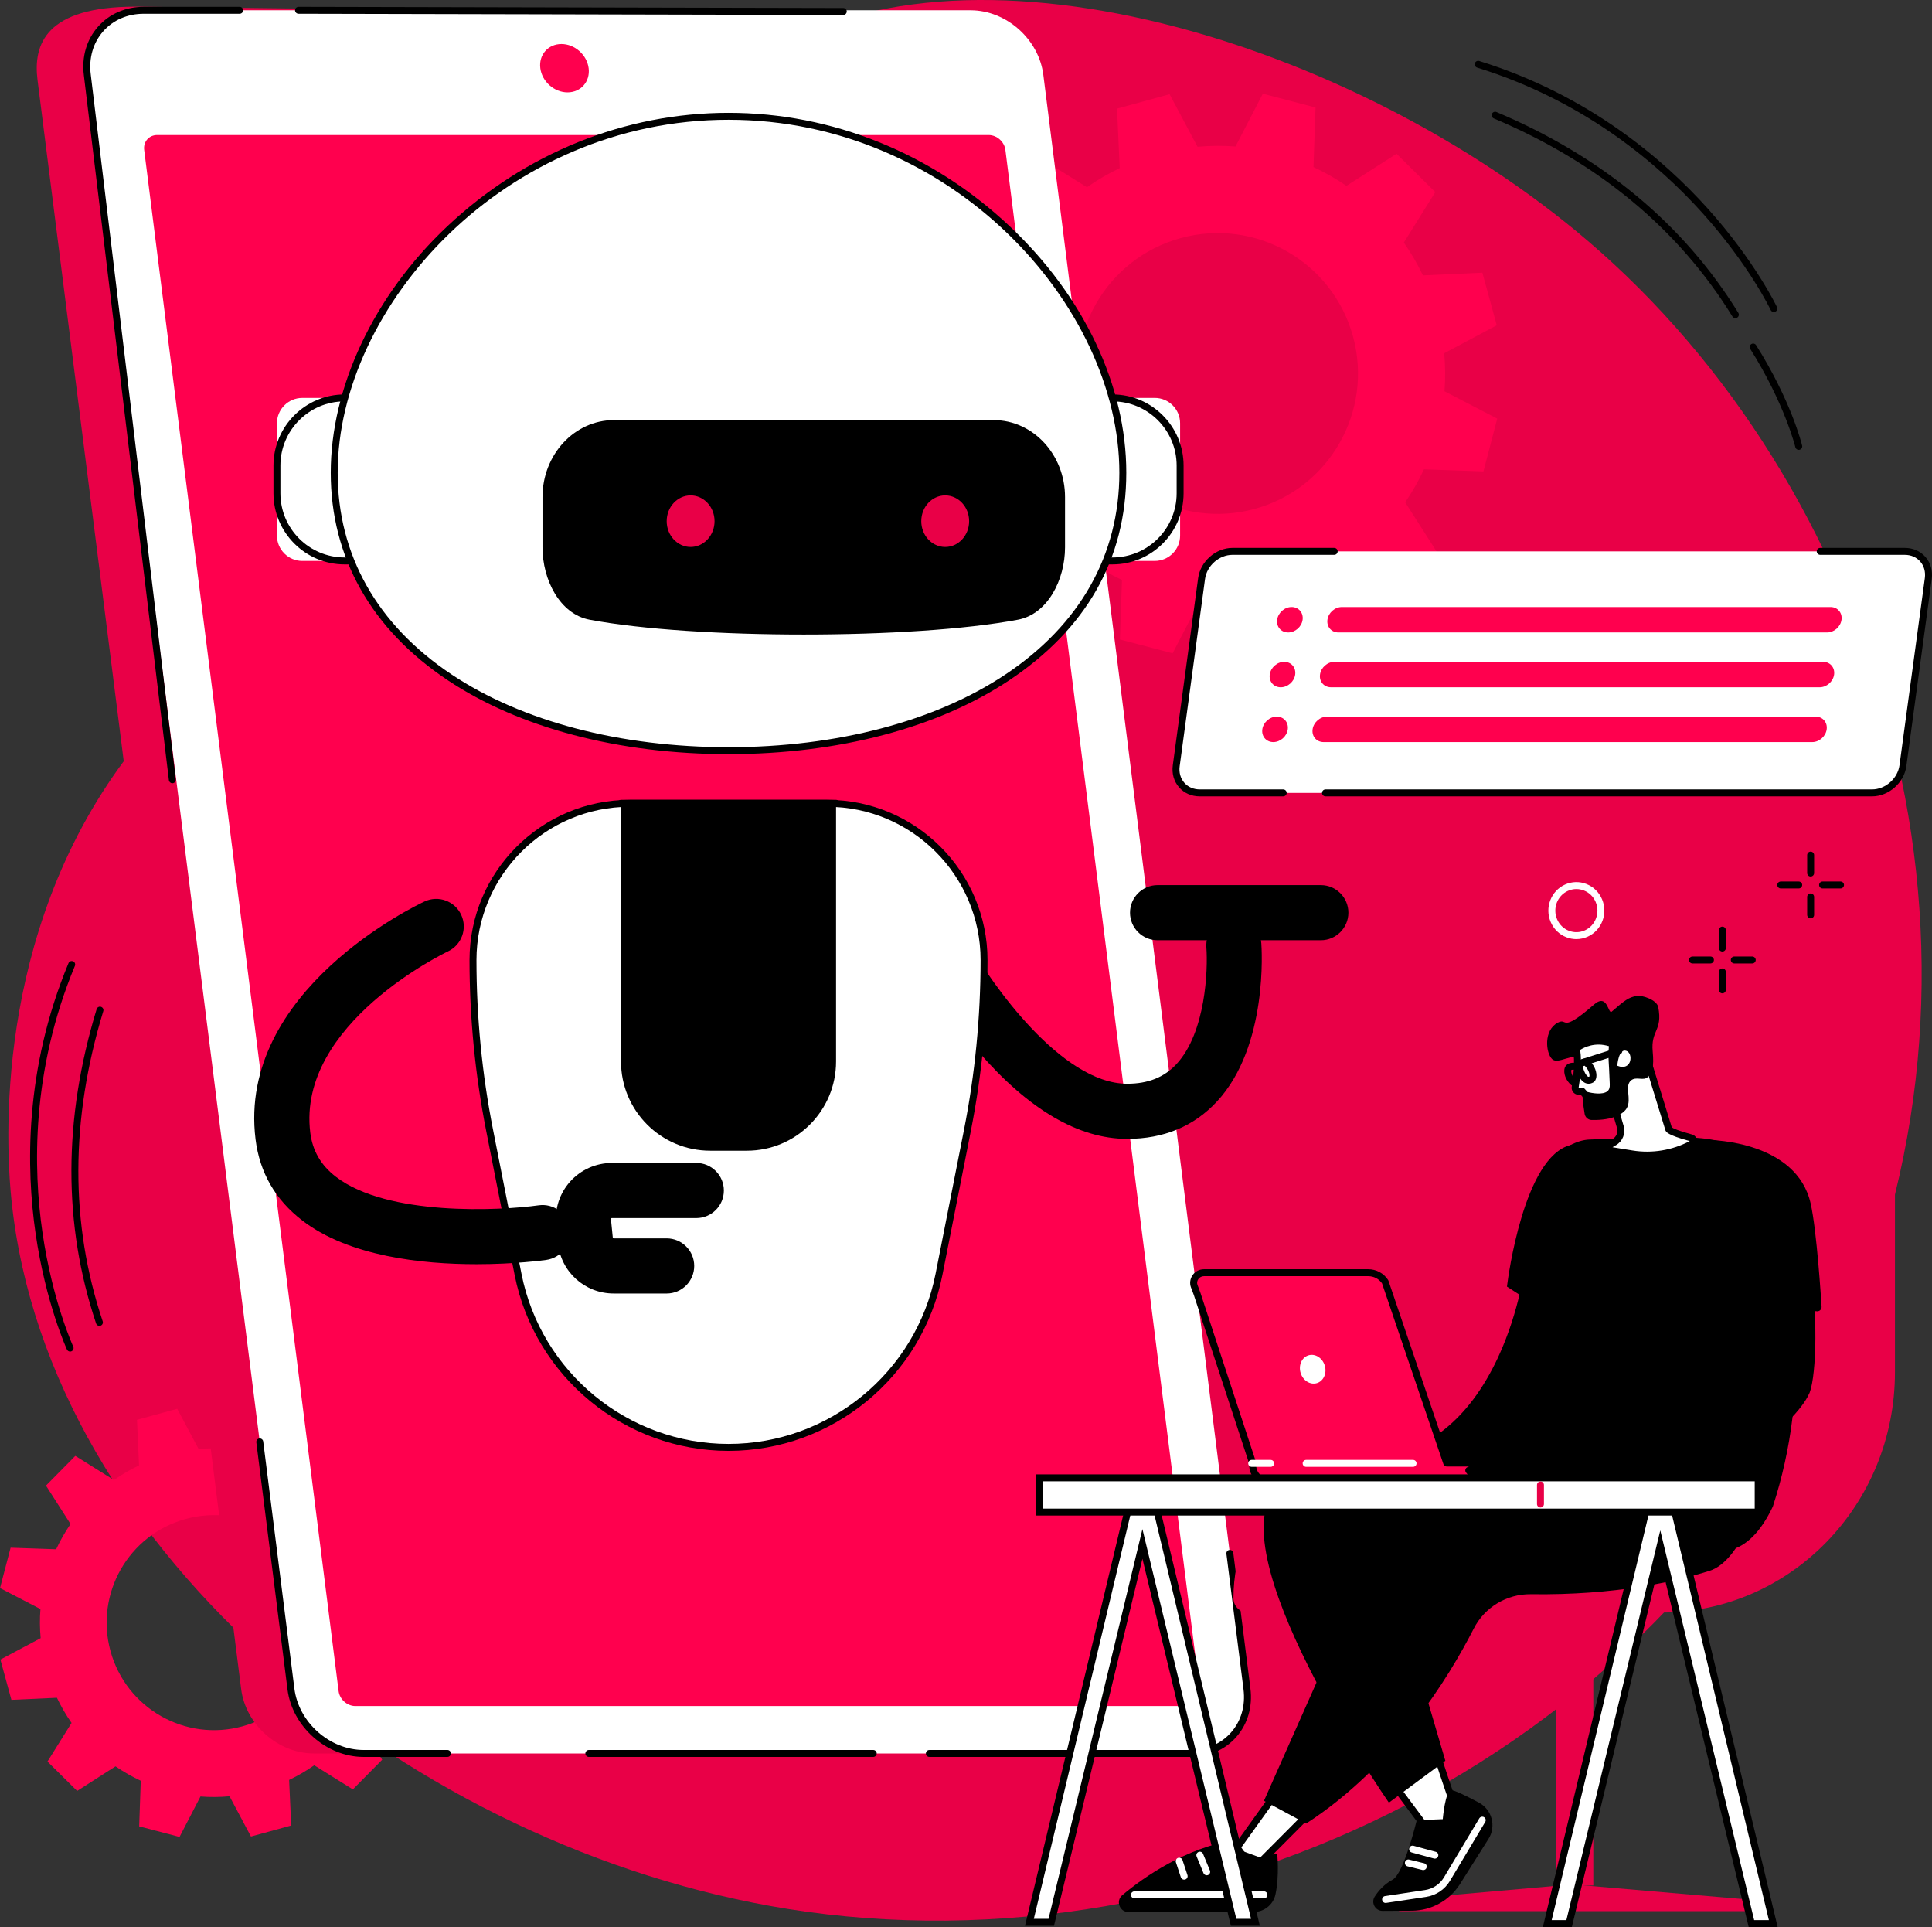 <?xml version="1.0" encoding="UTF-8"?>
<svg id="Layer_2" data-name="Layer 2" xmlns="http://www.w3.org/2000/svg" viewBox="0 0 1831.21 1826.18">
  <rect x="0" y="0" width="1831.21" height="1826.18" fill="#333333" stroke="none"/>
  <defs>
    <style>
      .cls-1 {
        fill: #fff;
      }

      .cls-2 {
        fill: #ff004e;
      }

      .cls-3 {
        fill: #e90047;
      }
    </style>
  </defs>
  <g id="Illustration">
    <g id="Chatbot_development" data-name="Chatbot development">
      <path class="cls-3" d="m447.01,459.68c189.7-191.62,135.39-311.71,265.19-400.43,199.73-136.51,572.49-19.07,792.41,168.7,269.35,229.97,408.32,649.88,250.01,1029.76-168.59,404.56-612.18,614.56-1007.99,551.27C393.17,1752.47,45.71,1472.88,10.9,1137.56c-3.77-36.35-20.43-232.82,96.4-402.21,96.57-140.01,189.34-123.78,339.71-275.67Z"/>
      <path class="cls-2" d="m405.43,1502.7l-10.44-38.17-43.15,1.96c-4-8.4-8.63-16.37-13.86-23.83l22.84-36.62-28.11-27.83-36.39,23.29c-7.58-5.2-15.57-9.76-23.91-13.64l1.49-43.21-38.25-10.03-19.85,38.33c-9.08-.71-18.29-.64-27.55.2l-20.29-38.15-38.14,10.45,1.96,43.18c-8.4,4-16.36,8.64-23.81,13.87l-36.59-22.86-27.81,28.14,23.28,36.42c-5.2,7.58-9.76,15.58-13.63,23.92l-43.17-1.49-10.03,38.28,38.3,19.87c-.71,9.08-.64,18.3.2,27.57L.37,1572.66l10.44,38.17,43.15-1.96c4,8.4,8.63,16.37,13.87,23.83l-22.84,36.62,28.12,27.83,36.39-23.29c7.58,5.2,15.57,9.76,23.91,13.64l-1.49,43.21,38.25,10.03,19.85-38.33c9.08.71,18.29.64,27.55-.2l20.29,38.15,38.14-10.45-1.96-43.18c8.4-4,16.36-8.64,23.81-13.88l36.59,22.86,27.81-28.13-23.28-36.42c5.2-7.58,9.75-15.59,13.63-23.92l43.18,1.49,10.03-38.28-38.3-19.87c.71-9.08.64-18.3-.2-27.57l38.13-20.31Zm-175.65,133.23c-54.23,14.86-110.22-17.09-125.07-71.35-14.85-54.27,17.07-110.3,71.3-125.16,54.23-14.86,110.22,17.09,125.07,71.35,14.85,54.26-17.07,110.3-71.3,125.16Z"/>
      <path class="cls-2" d="m1418.67,308.24l-13.64-49.84-56.34,2.56c-5.22-10.97-11.27-21.38-18.1-31.11l29.83-47.82-36.71-36.34-47.52,30.42c-9.9-6.79-20.34-12.75-31.22-17.81l1.94-56.42-49.95-13.1-25.92,50.05c-11.85-.93-23.88-.84-35.98.26l-26.5-49.82-49.8,13.65,2.56,56.38c-10.97,5.22-21.36,11.28-31.09,18.12l-47.78-29.85-36.31,36.74,30.39,47.56c-6.79,9.9-12.74,20.35-17.8,31.24l-56.38-1.94-13.09,49.98,50.01,25.94c-.93,11.86-.84,23.9.26,36l-49.79,26.52,13.64,49.84,56.34-2.56c5.22,10.97,11.27,21.38,18.11,31.11l-29.83,47.82,36.71,36.34,47.52-30.41c9.89,6.79,20.34,12.75,31.21,17.81l-1.94,56.42,49.95,13.1,25.92-50.05c11.85.93,23.88.84,35.97-.26l26.5,49.82,49.8-13.65-2.56-56.38c10.97-5.23,21.36-11.28,31.09-18.12l47.78,29.85,36.31-36.74-30.39-47.56c6.79-9.9,12.74-20.35,17.8-31.24l56.38,1.94,13.09-49.99-50.01-25.94c.93-11.86.83-23.9-.26-36l49.79-26.52Zm-229.35,173.97c-70.81,19.4-143.93-22.31-163.31-93.17-19.39-70.86,22.3-144.03,93.1-163.43,70.81-19.4,143.92,22.31,163.31,93.17,19.39,70.86-22.3,144.03-93.1,163.43Z"/>
      <g>
        <path class="cls-3" d="m297.46,1661.64h783.83c33.78,0,57.7-27.3,53.44-60.97L941.74,75.94c-4.26-33.67-35.1-60.97-68.88-60.97L128.37,6.28C42.91,6.28,31.32,42.27,35.58,75.94l193,1524.73c4.26,33.67,35.1,60.97,68.88,60.97Z"/>
        <path class="cls-1" d="m344.63,1661.64h783.83c33.78,0,57.7-27.38,53.44-61.16L988.9,70.9c-4.26-33.78-35.1-61.16-68.88-61.16H136.19c-33.78,0-57.7,27.38-53.44,61.16l193,1529.59c4.26,33.78,35.1,61.16,68.88,61.16Z"/>
        <path d="m163.34,742.2c-1.64,0-3.06-1.23-3.26-2.9L79.48,71.29c-2.19-17.36,2.57-33.7,13.41-45.99,10.72-12.16,26.1-18.85,43.3-18.85h90.97c1.82,0,3.29,1.47,3.29,3.29s-1.47,3.29-3.29,3.29h-90.97c-15.29,0-28.91,5.91-38.37,16.63-9.57,10.85-13.76,25.35-11.81,40.83l80.6,668.04c.22,1.8-1.07,3.44-2.87,3.66-.13.02-.27.02-.4.02Z"/>
        <path d="m799.28,14.16h0l-516.34-1.14c-1.82,0-3.29-1.48-3.28-3.3,0-1.81,1.48-3.28,3.29-3.28h0l516.34,1.14c1.82,0,3.29,1.48,3.28,3.3,0,1.81-1.48,3.28-3.29,3.28Z"/>
        <path d="m1128.46,1664.93h-247.58c-1.82,0-3.29-1.47-3.29-3.29s1.47-3.29,3.29-3.29h247.58c15.29,0,28.91-5.91,38.37-16.63,9.57-10.85,13.76-25.35,11.81-40.83l-16.21-128.45c-.23-1.8,1.05-3.45,2.85-3.68,1.8-.23,3.45,1.05,3.68,2.85l16.21,128.45c2.19,17.38-2.57,33.72-13.4,46.01-10.72,12.16-26.1,18.86-43.3,18.86Z"/>
        <path d="m827.67,1664.93h-269.54c-1.82,0-3.29-1.47-3.29-3.29s1.47-3.29,3.29-3.29h269.54c1.82,0,3.29,1.47,3.29,3.29s-1.47,3.29-3.29,3.29Z"/>
        <path d="m424.09,1664.93h-79.46c-35.32,0-67.69-28.73-72.14-64.04l-29.53-234.06c-.23-1.8,1.05-3.45,2.85-3.68,1.81-.23,3.45,1.05,3.68,2.85l29.53,234.06c4.06,32.14,33.49,58.28,65.61,58.28h79.46c1.82,0,3.29,1.47,3.29,3.29s-1.47,3.29-3.29,3.29Z"/>
        <path class="cls-2" d="m1137.24,1602.59L952.95,142.09c-.98-7.8-8.1-14.12-15.9-14.12H149c-7.8,0-13.32,6.32-12.34,14.12l184.29,1460.5c.98,7.8,8.1,14.12,15.9,14.12h788.05c7.8,0,13.32-6.32,12.34-14.12Z"/>
        <path class="cls-2" d="m537.92,87.53c12.65,0,21.62-10.26,20.02-22.91-1.6-12.65-13.15-22.91-25.8-22.91s-21.62,10.26-20.02,22.91c1.6,12.65,13.15,22.91,25.8,22.91Z"/>
      </g>
      <g>
        <g>
          <path d="m1068.48,1079.23c-.15,0-.29,0-.44,0-45.79-.13-92.9-27.7-140.04-81.94-33.04-38.02-54.07-75.62-54.95-77.2-7.01-12.61-2.46-28.52,10.15-35.53,12.61-7.01,28.52-2.47,35.52,10.15,20.49,36.74,87.26,132.09,149.46,132.27.1,0,.19,0,.28,0,19.73,0,34.98-6.09,46.63-18.61,27.87-29.98,29.9-89.89,28.34-110.45-1.1-14.39,9.68-26.94,24.06-28.03,14.37-1.09,26.94,9.68,28.03,24.06.3,3.95,6.81,97.3-42.16,149.99-21.77,23.42-50.33,35.29-84.89,35.29Z"/>
          <path d="m1251.92,891h-154.73c-14.43,0-26.13-11.7-26.13-26.13s11.7-26.12,26.13-26.12h154.73c14.43,0,26.13,11.7,26.13,26.12s-11.7,26.13-26.13,26.13Z"/>
        </g>
        <g>
          <g>
            <g>
              <path class="cls-1" d="m1039.28,377.07h55.22c13.27,0,24.04,10.77,24.04,24.04v106.4c0,13.27-10.77,24.04-24.04,24.04h-55.22v-154.49h0Z"/>
              <path d="m1054.44,534.85h-15.16c-1.82,0-3.29-1.47-3.29-3.29v-154.49c0-1.82,1.47-3.29,3.29-3.29h15.16c37.16,0,67.4,30.23,67.4,67.4v26.27c0,37.16-30.23,67.4-67.4,67.4Zm-11.87-6.58h11.87c33.54,0,60.82-27.28,60.82-60.82v-26.27c0-33.54-27.28-60.82-60.82-60.82h-11.87v147.91Z"/>
            </g>
            <g>
              <path class="cls-1" d="m262.49,377.07h55.22c13.27,0,24.04,10.77,24.04,24.04v106.4c0,13.27-10.77,24.04-24.04,24.04h-55.22v-154.49h0Z" transform="translate(604.25 908.63) rotate(-180)"/>
              <path d="m341.76,534.85h-15.16c-37.16,0-67.4-30.23-67.4-67.4v-26.27c0-37.16,30.23-67.4,67.4-67.4h15.16c1.82,0,3.29,1.47,3.29,3.29v154.49c0,1.82-1.47,3.29-3.29,3.29Zm-15.16-154.49c-33.54,0-60.82,27.28-60.82,60.82v26.27c0,33.54,27.28,60.82,60.82,60.82h11.87v-147.91h-11.87Z"/>
            </g>
          </g>
          <g>
            <path class="cls-1" d="m316.78,447.93c0-166,167.33-337.72,373.73-337.72s373.73,171.72,373.73,337.72-167.33,263.43-373.73,263.43-373.73-97.43-373.73-263.43Z"/>
            <path d="m690.52,714.65c-103.9,0-198.4-24.87-266.1-70.02-72.57-48.4-110.93-116.42-110.93-196.7s40.28-167.39,110.5-233.51c73.63-69.32,168.28-107.5,266.53-107.5s192.9,38.18,266.52,107.5c70.22,66.12,110.5,151.23,110.5,233.51s-38.36,148.3-110.93,196.7c-67.7,45.15-162.2,70.02-266.09,70.02Zm0-601.15c-212.02,0-370.45,176.56-370.45,334.43,0,77.98,37.35,144.11,108,191.23,66.63,44.44,159.83,68.91,262.45,68.91s195.82-24.47,262.44-68.91c70.65-47.12,108-113.25,108-191.23,0-157.87-158.42-334.43-370.44-334.43Z"/>
          </g>
          <g>
            <path class="cls-1" d="m784.13,761.24h-187.23c-82.06,0-148.58,66.52-148.58,148.58h0c0,54.22,5.29,108.3,15.79,161.49l26.92,136.33c18.81,95.28,102.37,163.95,199.49,163.95h0c97.12,0,180.68-68.67,199.49-163.95l26.92-136.33c10.5-53.19,15.79-107.27,15.79-161.49h0c0-82.06-66.52-148.59-148.58-148.59Z"/>
            <path d="m690.52,1374.88c-98.4,0-183.65-70.07-202.72-166.6l-26.92-136.33c-10.52-53.28-15.85-107.82-15.85-162.13,0-83.74,68.13-151.87,151.87-151.87h187.23c83.74,0,151.87,68.13,151.87,151.87,0,54.3-5.33,108.85-15.85,162.13l-26.92,136.33c-19.06,96.54-104.32,166.6-202.72,166.6Zm-93.61-610.35c-80.12,0-145.3,65.18-145.3,145.3,0,53.87,5.29,107.99,15.73,160.85l26.92,136.33c18.45,93.46,101,161.3,196.26,161.3s177.81-67.84,196.26-161.3l26.92-136.33c10.44-52.86,15.73-106.97,15.73-160.85,0-80.12-65.18-145.3-145.3-145.3h-187.23Z"/>
          </g>
          <path d="m707.85,1090.45h-34.66c-46.71,0-84.58-37.87-84.58-84.58v-244.63h203.83v244.63c0,46.71-37.87,84.58-84.58,84.58Z"/>
          <path d="m792.43,764.53h-203.83c-1.82,0-3.29-1.47-3.29-3.29s1.47-3.29,3.29-3.29h203.83c1.82,0,3.29,1.47,3.29,3.29s-1.47,3.29-3.29,3.29Z"/>
          <path d="m941.79,398.11h-359.9c-37.39,0-67.7,32.66-67.7,72.95v47.59c0,30.73,16.4,63.29,44.68,68.6,99.74,18.74,306.18,18.74,405.92,0,28.28-5.31,44.68-37.88,44.68-68.6v-47.59c0-40.29-30.31-72.95-67.7-72.95Z"/>
          <g>
            <ellipse class="cls-3" cx="654.59" cy="493.89" rx="22.68" ry="24.44"/>
            <ellipse class="cls-3" cx="895.89" cy="493.89" rx="22.68" ry="24.44"/>
          </g>
        </g>
        <g>
          <path d="m451.47,1197.99c-51.19,0-120.44-7.29-164.83-41.32-25.59-19.62-40.53-45.51-44.42-76.98-17.47-141.24,152.98-222.09,160.24-225.46,13.09-6.08,28.62-.39,34.7,12.7,6.07,13.08.4,28.59-12.66,34.68-1.43.67-143.21,68.25-130.42,171.67,2.14,17.28,10.1,30.99,24.36,41.92,48.81,37.42,155.24,32.16,192.13,26.98,14.29-2.01,27.5,7.95,29.51,22.24,2.01,14.29-7.95,27.5-22.24,29.51-2.62.37-29.91,4.06-66.36,4.06Z"/>
          <path d="m631.87,1225.77h-50.17c-27.41,0-50.14-20.57-52.87-47.84l-1.75-17.46c-1.49-14.91,3.42-29.83,13.47-40.94,10.05-11.11,24.41-17.48,39.39-17.48h80.03c14.43,0,26.13,11.7,26.13,26.13s-11.7,26.12-26.13,26.12h-80.03c-.15,0-.39,0-.65.29-.26.29-.24.53-.22.68l1.75,17.46c.04.45.42.79.88.79h50.17c14.43,0,26.13,11.7,26.13,26.13s-11.7,26.13-26.13,26.13Z"/>
        </g>
      </g>
      <g>
        <g>
          <path class="cls-3" d="m1465.01,1124.96v85.78c0,83.89-66.24,151.9-147.96,151.9h0c-81.72,0-147.96,68.01-147.96,151.9h0c0,7.48,6.06,13.54,13.53,13.54h391.66c122.5,0,221.81-101.96,221.81-227.72v-183.04c0-50.02-39.5-90.57-88.22-90.57h-147.2c-52.83,0-95.66,43.97-95.66,98.21Z"/>
          <rect class="cls-3" x="1474.69" y="1373.5" width="35.49" height="413.25"/>
          <polygon class="cls-3" points="1326.09 1800.16 1483.16 1786.37 1497.57 1786.37 1657.92 1800.16 1657.92 1811.1 1326.09 1811.1 1326.09 1800.16"/>
        </g>
        <g>
          <g>
            <g>
              <path class="cls-1" d="m1385.46,1728.05c-3.64-3.68-24.69-69.15-24.69-69.15l-41.59,29.67,45.59,61.28,20.68-21.8Z"/>
              <path d="m1364.78,1753.13c-.07,0-.13,0-.2,0-.97-.06-1.86-.54-2.44-1.32l-45.59-61.28c-.53-.71-.75-1.6-.61-2.47.14-.87.62-1.65,1.34-2.17l41.59-29.67c.86-.61,1.95-.77,2.94-.44,1,.33,1.78,1.12,2.1,2.12,9.8,30.49,21.55,64.68,24.01,67.97,1.25,1.26,1.16,3.16-.07,4.45l-20.68,21.8c-.62.66-1.49,1.03-2.39,1.03Zm-40.95-63.84l41.26,55.45,16.34-17.22c-5.03-10.37-16.26-44.33-22.41-63.34l-35.2,25.11Z"/>
            </g>
            <g>
              <path d="m1310.52,1810.83l27.66-.16c18.3-.11,35.32-9.41,45.3-24.74l27.35-43.3c7.56-11.97,3.33-27.82-9.17-34.46-11.41-6.07-23.37-11.98-26.18-11.71-5.69.54-7.99,27.46-7.99,27.46l-24.64.95s-12.17,50.62-22.88,56.37c-7.8,4.19-13.25,10.35-16.91,15.97-3.84,5.88.44,13.67,7.47,13.63Z"/>
              <path class="cls-1" d="m1313.3,1803.32c-1.6,0-3-1.17-3.25-2.8-.27-1.8.97-3.47,2.76-3.74l37.83-5.7c7.54-1.14,14.11-5.54,18.03-12.08l33.43-55.85c.93-1.56,2.95-2.06,4.51-1.13,1.56.93,2.07,2.95,1.13,4.51l-33.43,55.84c-4.93,8.24-13.2,13.78-22.69,15.21l-37.83,5.7c-.17.03-.33.04-.49.04Z"/>
              <path class="cls-1" d="m1360,1761.32c-.29,0-.58-.04-.87-.12l-21.08-5.74c-1.75-.48-2.79-2.28-2.31-4.04.48-1.75,2.29-2.79,4.04-2.31l21.08,5.74c1.75.48,2.79,2.29,2.31,4.04-.4,1.46-1.73,2.43-3.17,2.43Z"/>
              <path class="cls-1" d="m1349.02,1772.15c-.26,0-.52-.03-.78-.09l-14.13-3.46c-1.76-.43-2.84-2.21-2.41-3.98.43-1.76,2.2-2.85,3.98-2.41l14.13,3.46c1.76.43,2.84,2.21,2.41,3.98-.37,1.5-1.71,2.51-3.19,2.51Z"/>
            </g>
            <g>
              <polygon class="cls-1" points="1243.56 1715.56 1195.28 1764.07 1169.68 1754.67 1214.19 1692.6 1243.56 1715.56"/>
              <path d="m1195.27,1767.36c-.38,0-.76-.07-1.13-.2l-25.6-9.4c-.96-.35-1.71-1.14-2.01-2.12-.3-.98-.13-2.05.47-2.88l44.51-62.07c.52-.73,1.32-1.21,2.2-1.34.89-.12,1.79.11,2.49.66l29.37,22.95c.74.58,1.2,1.45,1.26,2.39.06.94-.29,1.86-.95,2.52l-48.28,48.51c-.63.63-1.47.97-2.33.97Zm-20.4-14.29l19.56,7.18,44.18-44.39-23.75-18.56-39.99,55.77Z"/>
            </g>
            <g>
              <path d="m1210.53,1756.48s2.33,20.64-1.63,38.88c-2.11,9.72-10.87,16.55-20.81,16.55h-118.5c-8.47,0-12.31-10.57-5.82-16.01,21.07-17.65,59.83-44.61,107.49-52.52l13.29,18.6,25.98-5.5Z"/>
              <path class="cls-1" d="m1198.04,1798.91h-122.81c-1.82,0-3.29-1.47-3.29-3.29s1.47-3.29,3.29-3.29h122.81c1.82,0,3.29,1.47,3.29,3.29s-1.47,3.29-3.29,3.29Z"/>
              <path class="cls-1" d="m1143.75,1777.09c-1.29,0-2.52-.77-3.04-2.04l-6.5-15.77c-.69-1.68.11-3.6,1.79-4.29,1.68-.69,3.6.11,4.29,1.79l6.5,15.77c.69,1.68-.11,3.6-1.79,4.29-.41.17-.84.25-1.25.25Z"/>
              <path class="cls-1" d="m1122.38,1781.24c-1.38,0-2.67-.88-3.12-2.26l-4.7-14.23c-.57-1.72.37-3.59,2.09-4.16,1.73-.57,3.58.37,4.16,2.09l4.7,14.23c.57,1.72-.37,3.59-2.09,4.16-.34.11-.69.17-1.03.17Z"/>
            </g>
            <path d="m1499.14,1376.08s-220.67-25.69-286.29,31.11c-65.62,56.8,103.58,301.06,103.58,301.06l53.51-39.68-50.76-172.64,203.99-57.93-24.03-61.92Z"/>
            <path d="m1620.58,1488.5c-32.05,10.17-89.41,23.33-169.57,22.23-22.78-.31-43.8,12.27-54.15,32.57-23.74,46.56-75.14,130.4-158.85,184.75l-39.98-21.54,102.04-229.71c9.32-20.97,26.74-37.27,48.29-45.17l202.24-74.16s62.71-17.53,93.45,38.45c5.49,10,15.69-7.87,18.11.19,8.32,27.66-14.06,83.65-41.59,92.39Z"/>
          </g>
          <g>
            <g>
              <path d="m1449,1197.84s-19.41,176.24-149.74,187.77l149.74,2.13s55.44-112.35,57.69-156.09c2.25-43.74-57.69-33.8-57.69-33.8Z"/>
              <path d="m1449,1391.03s-.03,0-.05,0l-149.74-2.13c-1.75-.02-3.17-1.42-3.24-3.17-.06-1.75,1.25-3.24,3-3.4,52.75-4.67,93.45-37.02,120.98-96.17,20.71-44.5,25.73-88.25,25.78-88.69.16-1.46,1.28-2.64,2.73-2.88,1.39-.23,34.14-5.45,51.39,9.95,7.32,6.53,10.72,15.71,10.13,27.27-2.26,43.92-55.75,152.77-58.03,157.38-.55,1.12-1.7,1.83-2.95,1.83Zm-119.01-8.27l116.97,1.66c7.19-14.8,54.42-113.42,56.45-152.94.49-9.47-2.18-16.87-7.93-22.02-12.45-11.13-35.98-9.54-43.54-8.69-1.42,10.15-7.72,48.79-25.95,88.01-22.73,48.91-55.56,80.89-96,93.97Z"/>
            </g>
            <g>
              <path d="m1634.49,1085.84c-25.28-5.94-35.83-6.02-127.73-2.69-22.46.81-49.18,29-51.82,51.33,7.14,21.41,40.09,127.12-17.43,209.72-8.16,11.72-19.26,24.57-34.49,36.89,8.56,6.92,21.86,15.93,39.72,21.23,29.65,8.8,44.56-.71,68.46,0,63.21,1.88,86.39,72.28,127.21,63.44,10.9-2.36,25.35-10.86,38.9-39.39,7.68-23.65,14.51-51.42,18.31-82.81,10.31-85.08-6.56-155.92-21.64-200.38-4.48-14.04-9.67-50.33-39.48-57.34Z"/>
              <path d="m1631.4,1469.81c-17.59,0-32.32-13.15-47.8-26.97-19.05-17.01-40.64-36.28-72.51-37.23-8.32-.25-15.73.82-22.88,1.85-13.16,1.89-26.76,3.85-46.41-1.98-14.53-4.31-28.27-11.66-40.85-21.83l-3.16-2.56,3.16-2.56c13.13-10.62,24.52-22.8,33.86-36.22,52.47-75.35,29.38-169.72,17.01-206.79l-.23-.7.09-.73c2.71-22.91,29.86-53.32,54.97-54.23,93.63-3.39,103.24-3.18,128.61,2.78h0c27.58,6.49,35.32,35.41,39.93,52.69.71,2.67,1.33,4.97,1.93,6.85,22.59,66.62,29.92,134.52,21.77,201.78-3.41,28.16-9.62,56.23-18.45,83.43l-.16.4c-11.34,23.87-25.19,37.73-41.17,41.19-2.63.57-5.19.84-7.7.84Zm-122.8-70.82c.88,0,1.78.01,2.69.04,34.27,1.02,56.81,21.14,76.7,38.9,17.12,15.28,31.9,28.47,49.72,24.62,13.84-3,26.13-15.58,36.53-37.39,8.67-26.74,14.76-54.32,18.11-81.99,8.03-66.27.8-133.2-21.48-198.93-.67-2.08-1.3-4.45-2.03-7.2-4.24-15.86-11.33-42.41-35.08-47.99-24.57-5.78-34.05-5.97-126.86-2.61-19.94.72-45.52,25.97-48.58,47.72,12.73,38.51,35.75,134.61-18.09,211.92-8.94,12.83-19.67,24.57-31.94,34.94,11.02,8.34,22.92,14.44,35.41,18.15,18.27,5.43,30.58,3.65,43.6,1.78,6.67-.96,13.55-1.95,21.33-1.95Z"/>
            </g>
            <g>
              <path d="m1431.87,1217.59s14.86-119.17,57.69-129.34c-15.07,46.31-20.09,96.71-17.89,150.04.09,2.21-2.34,3.62-4.2,2.41l-35.6-23.11Z"/>
              <path d="m1468.95,1244.43c-1.14,0-2.27-.32-3.27-.97l-37.33-24.23.26-2.04c.62-4.96,15.66-121.55,60.2-132.13l5.7-1.35-1.81,5.57c-14.25,43.8-20.05,92.5-17.73,148.89.09,2.26-1.07,4.37-3.03,5.49-.93.53-1.95.79-2.97.79Zm-33.54-28.46l32.93,21.37c-2.12-53.97,3.14-101.06,16.06-143.64-32.93,17.31-46.92,107.52-48.99,122.27Z"/>
            </g>
          </g>
          <g>
            <g>
              <path class="cls-2" d="m1141.26,1206.04h155.5c6.55,0,12.64,3.26,16.14,8.65l58.34,171.73h137.64v2.58c0,8.11-6.58,14.69-14.69,14.69h-292.11c-8.11,0-14.69-6.58-14.69-14.69v-2.26h0l-52.73-160.58c-.8-2.44-1.79-4.82-2.71-7.22-2.3-6.04,2.24-12.89,9.3-12.89Z"/>
              <path d="m1494.2,1406.97h-292.11c-9.91,0-17.98-8.06-17.98-17.98v-1.72l-52.57-160.09c-.54-1.66-1.18-3.28-1.85-4.99l-.81-2.09c-1.47-3.86-.92-8.22,1.46-11.68,2.48-3.6,6.46-5.67,10.91-5.67h155.5c7.71,0,14.77,3.79,18.9,10.14.15.23.27.48.36.73l57.58,169.5h135.28c1.82,0,3.29,1.47,3.29,3.29v2.58c0,9.91-8.06,17.98-17.98,17.98Zm-303.73-21.44c.15.37.23.78.23,1.2v2.26c0,6.28,5.11,11.4,11.4,11.4h292.11c6.04,0,11.01-4.73,11.37-10.68h-134.33c-1.41,0-2.66-.9-3.11-2.23l-58.2-171.32c-2.94-4.28-7.83-6.82-13.16-6.82h-155.5c-2.26,0-4.26,1.03-5.49,2.82-1.17,1.7-1.44,3.75-.73,5.61l.79,2.04c.67,1.72,1.37,3.5,1.97,5.33l52.67,160.4Z"/>
            </g>
            <path class="cls-1" d="m1255.66,1294.06c2.19,7.27-1.16,14.72-7.48,16.63-6.32,1.91-13.23-2.44-15.42-9.72-2.19-7.27,1.16-14.72,7.48-16.63,6.32-1.91,13.23,2.44,15.42,9.72Z"/>
            <path class="cls-1" d="m1339.34,1390.02h-101.34c-1.82,0-3.29-1.47-3.29-3.29s1.47-3.29,3.29-3.29h101.34c1.82,0,3.29,1.47,3.29,3.29s-1.47,3.29-3.29,3.29Z"/>
            <path class="cls-1" d="m1204.36,1390.02h-17.96c-1.82,0-3.29-1.47-3.29-3.29s1.47-3.29,3.29-3.29h17.96c1.82,0,3.29,1.47,3.29,3.29s-1.47,3.29-3.29,3.29Z"/>
          </g>
          <g>
            <g>
              <path d="m1418.45,1371.35c8.9-13.93,25.25-20.99,34.23-20.48,40.86,2.31,119.64-39.03,178.23-59.01,10.15-14.76,2.77-47.05,7.38-85.8l74.73,6.46c7.46,36.94,4.61,99.64-1.85,107.94-4.27,10.17-27.51,39.72-74.73,62.74-73.81,35.98-172.61,12.46-172.61,12.46,0,0-50.07,26.47-71.69-2.29,0,0,17.41-8.09,26.31-22.02Z"/>
              <path d="m1422.12,1410.14c-12.08,0-24.19-3.6-32.61-14.8-.6-.79-.8-1.81-.56-2.77.24-.96.9-1.77,1.8-2.18.17-.08,16.66-7.88,24.92-20.81h0c9.18-14.36,26.46-22.59,37.19-21.99,27.13,1.54,72.67-17.21,116.7-35.34,20.04-8.25,40.76-16.78,59.19-23.12,4.83-8.03,4.72-21.97,4.58-39.46-.11-13.09-.23-27.92,1.68-43.99.21-1.76,1.8-3.05,3.55-2.89l74.73,6.46c1.45.13,2.65,1.2,2.94,2.63,7.33,36.33,4.9,99.52-2.19,110.21-4.14,9.31-26.24,39.73-76.17,64.07-69.61,33.93-162.02,15.48-173.61,12.97-4.77,2.37-23.43,11.01-42.15,11.01Zm-24.79-15.78c20.93,21.23,64.51-1.37,64.97-1.61.7-.37,1.52-.48,2.3-.29.98.23,98.54,22.82,170.4-12.22,45.13-22,68.76-50.63,73.14-61.05.11-.27.26-.52.44-.75,5.07-6.52,8.81-64.41,1.68-102.86l-69.06-5.97c-1.5,14.46-1.38,27.97-1.29,39.99.16,19.3.28,34.54-6.3,44.12-.4.58-.98,1.02-1.65,1.25-18.52,6.31-39.55,14.97-59.9,23.35-44.72,18.41-90.96,37.44-119.58,35.83-7.75-.43-22.93,5.91-31.27,18.97h0c-6.8,10.64-18.03,17.94-23.89,21.24Zm21.12-23.01h.02-.02Z"/>
            </g>
            <g>
              <path d="m1400.94,1397.92c-.5,0-.8-.03-.87-.03-1.81-.18-3.12-1.8-2.94-3.61.18-1.79,1.77-3.11,3.57-2.94.3.02,12.74.6,32.32-17.18,1.35-1.22,3.43-1.12,4.65.22,1.22,1.34,1.12,3.43-.22,4.65-19.4,17.62-32.99,18.89-36.5,18.89Z"/>
              <path d="m1413.95,1404.68c-.97,0-1.53-.08-1.63-.1-1.79-.28-3.02-1.97-2.74-3.76.28-1.78,1.95-3,3.72-2.74.27.03,11.13,1.09,28.28-13.81,1.37-1.19,3.45-1.05,4.64.33,1.19,1.37,1.05,3.45-.33,4.64-16.1,13.99-27.79,15.44-31.94,15.44Z"/>
            </g>
            <g>
              <path d="m1722.37,1239.34c.5.05.92-.35.89-.85-.52-8.47-4.54-71.7-10.25-97.2-12.87-57.54-92.26-57.63-92.26-57.63,14.6,49.31,19.33,96.58,14.7,141.94-.28,2.79,1.72,5.28,4.51,5.56l82.4,8.18Z"/>
              <path d="m1722.45,1242.63c-.14,0-.27,0-.41-.02l-82.4-8.18c-2.21-.22-4.21-1.29-5.61-3.01-1.42-1.73-2.07-3.92-1.84-6.16,4.61-45.11-.3-92.44-14.58-140.67l-1.25-4.23h4.41c.82,0,82.17.78,95.46,60.2,5.79,25.87,9.87,90.44,10.32,97.72.08,1.2-.38,2.36-1.24,3.2-.77.74-1.79,1.15-2.85,1.15Zm.23-6.57h0s0,0,0,0Zm-97.49-148.92c13.54,47.53,18.09,94.2,13.54,138.79-.05.48.09.96.39,1.33.29.36.71.58,1.17.63l79.5,7.89c-.94-14.67-4.78-70.5-9.99-93.77-10.42-46.61-68.05-53.77-84.61-54.86Z"/>
            </g>
          </g>
          <g>
            <g>
              <g>
                <path class="cls-1" d="m1581.56,1069.75l-18.45-60.03-38.37,20.42,11.07,37.89c1.56,5.51-.8,11.38-5.72,14.29l-4.45,2.63c-2.29,1.35-1.64,4.83.99,5.26l20.26,3.28c19.42,3.15,39.33-.18,56.67-9.47h0c2.49-1.33,2.07-5.02-.65-5.75-8.33-2.25-20.52-5.94-21.34-8.51Z"/>
                <path d="m1561.09,1097.92c-4.92,0-9.85-.39-14.73-1.18l-20.26-3.28c-2.58-.42-4.56-2.35-5.05-4.92-.48-2.57.66-5.09,2.91-6.42l4.45-2.63c3.64-2.15,5.38-6.49,4.23-10.56l-11.06-37.86c-.44-1.5.24-3.09,1.61-3.83l38.37-20.42c.87-.46,1.9-.51,2.8-.14.91.37,1.6,1.13,1.89,2.07l18.3,59.55c1.24.98,6.43,3.34,19.2,6.78,2.55.69,4.39,2.83,4.69,5.45.3,2.63-1.01,5.13-3.34,6.38-13.51,7.24-28.74,11-44.02,11Zm-32.73-10.76l19.05,3.09c18.46,2.99,37.69-.18,54.21-8.92-21.69-5.88-22.59-8.7-23.19-10.57,0-.01,0-.02-.01-.03l-17.28-56.22-32.49,17.29,10.32,35.32c1.97,6.97-1,14.38-7.21,18.04l-3.39,2Zm73.69-5.71h.02-.02Z"/>
              </g>
              <path d="m1476.48,969.13c9.88-5.27,1.88,11.05,34.4-17.2,12.95-11.25,13.33,9.67,16.7,6.76,12.44-10.75,15.89-13.54,23.72-14.93,5.18-.92,19.15,3.71,20.46,10.67,4.28,22.69-7.22,21.48-5.28,42.09,1.37,14.48-.41,19.9-4.58,24.03-4.22,4.18-11.05-.89-16.01,3.33-6.41,5.45.84,17.51-3.92,26.09-3,5.41-12.79,11.8-33.34,11.37-3.33-.07-6.14-2.52-6.67-5.83-.68-4.24-1.51-9.59-1.88-14.78-1.74-24.72,3.59-32.95-1.61-37.16-7.98-6.45-21.64,5.66-27.39,0-5.98-5.88-8.14-27.22,5.38-34.43Z"/>
              <g>
                <path class="cls-1" d="m1528.42,989.12l-.44,6.76c-.21,3.18-.19,6.37.04,9.55.44,5.96.79,16.23,1.06,22,.86,18.55-26.24,10.23-26.24,10.23l-3.3-3.69-3.07.14c-.59.03-1.2-.07-1.72-.34-1.32-.69-1.97-2.1-1.74-3.47,1.27-7.5,3.49-24.05,1.15-36.91,0,0,14.58-11.89,34.26-4.26Z"/>
                <path d="m1515.09,1042.83c-6.33,0-12.18-1.71-13.21-2.02-.57-.18-1.09-.5-1.49-.95l-2.26-2.53-1.51.07c-1.22.05-2.39-.19-3.39-.71-2.55-1.33-3.94-4.12-3.46-6.94,1.11-6.58,3.44-23.23,1.16-35.77-.22-1.18.23-2.38,1.16-3.14.66-.53,16.31-13.01,37.53-4.78,1.34.52,2.19,1.85,2.09,3.28l-.44,6.76c-.19,3.02-.18,6.08.04,9.1.32,4.38.6,11.12.82,16.53.09,2.07.16,3.98.24,5.56.31,6.62-2.51,10.24-4.92,12.11-3.4,2.64-7.99,3.45-12.36,3.45Zm-10.43-8.07c4.41,1.19,14.28,2.89,18.76-.58,1.74-1.35,2.51-3.51,2.37-6.6-.07-1.59-.15-3.51-.24-5.59-.22-5.37-.5-12.04-.81-16.32-.24-3.31-.26-6.68-.05-10l.28-4.27c-13.17-4.13-23.51,1.13-27.24,3.5,1.83,12.69-.11,27.81-1.48,35.95l3.14-.16c.98-.05,1.94.36,2.6,1.09l2.67,2.99Z"/>
              </g>
              <path class="cls-1" d="m1532.93,1009.92s1.03-16.25,8.28-14.22c7.25,2.03,5.67,19.88-8.28,14.22h0Z"/>
            </g>
            <g>
              <path d="m1505.72,1026.96c-.87,0-1.74-.15-2.59-.45-3.27-1.16-5.9-4.4-8.03-9.91-.66-1.69-2.65-6.85.62-10.48h0c1.59-1.76,3.68-2.77,5.9-2.84,1.88-.05,3.69.59,4.92,1.79,5.57,5.43,7.02,11.55,6.53,15.47-.31,2.42-1.35,4.26-2.93,5.17-1.45.83-2.94,1.25-4.41,1.25Zm-5.12-16.43c-.14.16-.34,1.19.63,3.7,1.93,4.98,3.62,5.91,4.09,6.08.16.05.48.17,1.12-.1.38-1.31.17-5.86-4.51-10.42,0,.05-.65-.02-1.34.75h0Z"/>
              <path d="m1500.8,1009.9c-1.4,0-2.69-.9-3.14-2.3-.55-1.73.41-3.58,2.14-4.13l33.55-10.6c1.73-.55,3.58.41,4.13,2.15.55,1.73-.41,3.58-2.14,4.13l-33.55,10.6c-.33.1-.66.15-.99.15Z"/>
              <path d="m1492.54,1029.54c-.58,0-2.33.01-5.07-3.02-1.27-1.41-5.38-6.51-4.75-12.86.21-2.12,1.19-3.86,2.84-5.03,3.47-2.46,8.62-1.38,9.62-1.13,1.76.43,2.85,2.21,2.42,3.97-.43,1.76-2.2,2.85-3.96,2.42h0c-1.81-.43-3.96-.28-4.3.13-.01.02-.05.1-.06.28-.39,3.98,2.96,7.94,4.09,8.76,1.43.36,2.48,1.66,2.48,3.2,0,1.81-1.48,3.28-3.29,3.28Zm.01-6.58h0,0Z"/>
            </g>
          </g>
        </g>
        <g>
          <g>
            <polygon class="cls-1" points="1487.26 1822.9 1573.66 1464.3 1660.07 1822.9 1680.78 1822.9 1585.84 1425.99 1561.49 1425.96 1466.54 1822.9 1487.26 1822.9"/>
            <path d="m1684.95,1826.18h-27.47l-83.82-347.84-83.82,347.84h-27.47l96.52-403.52,29.54.04,96.51,403.48Zm-22.29-6.58h13.95l-93.37-390.33-19.16-.03-93.37,390.36h13.95l89-369.35,89,369.35Z"/>
          </g>
          <g>
            <polygon class="cls-1" points="996.43 1821.67 1082.84 1463.07 1169.24 1821.67 1189.96 1821.67 1095.02 1424.76 1070.66 1424.73 975.72 1821.67 996.43 1821.67"/>
            <path d="m1194.12,1824.95h-27.47l-83.82-347.84-83.82,347.84h-27.47l96.52-403.52,29.54.04,96.51,403.48Zm-22.29-6.58h13.95l-93.37-390.33-19.16-.03-93.37,390.36h13.95l89-369.35,89,369.35Z"/>
          </g>
          <g>
            <rect class="cls-1" x="984.91" y="1400.46" width="681.55" height="32.42"/>
            <path d="m1669.75,1436.17h-688.13v-39h688.13v39Zm-681.55-6.58h674.98v-25.85h-674.98v25.85Z"/>
          </g>
          <path class="cls-3" d="m1460.1,1428.55c-1.82,0-3.29-1.47-3.29-3.29v-18.06c0-1.82,1.47-3.29,3.29-3.29s3.29,1.47,3.29,3.29v18.06c0,1.82-1.47,3.29-3.29,3.29Z"/>
        </g>
      </g>
      <g>
        <g>
          <path class="cls-1" d="m1805.4,522.5c14.23,0,24.21,11.54,22.28,25.77l-24.02,177.33c-1.93,14.23-15.03,25.77-29.26,25.77h-637.24c-14.23,0-24.21-11.54-22.28-25.77l24.02-177.33c1.93-14.23,15.03-25.77,29.26-25.77h637.24Z"/>
          <path d="m1216.25,754.65h-79.1c-7.8,0-14.76-3.05-19.6-8.59-4.89-5.6-7-13.03-5.93-20.91l24.02-177.33c2.14-15.78,16.72-28.62,32.52-28.62h96.43c1.82,0,3.29,1.47,3.29,3.29s-1.47,3.29-3.29,3.29h-96.43c-12.63,0-24.29,10.28-26,22.92l-24.02,177.33c-.81,5.97.74,11.55,4.37,15.7,3.57,4.09,8.77,6.34,14.65,6.34h79.1c1.82,0,3.29,1.47,3.29,3.29s-1.47,3.29-3.29,3.29Z"/>
          <path d="m1774.4,754.65h-518.05c-1.82,0-3.29-1.47-3.29-3.29s1.47-3.29,3.29-3.29h518.05c12.63,0,24.29-10.28,26-22.92l24.02-177.33c.81-5.97-.74-11.55-4.37-15.7-3.57-4.09-8.77-6.34-14.65-6.34h-80.14c-1.82,0-3.29-1.47-3.29-3.29s1.47-3.29,3.29-3.29h80.14c7.8,0,14.76,3.05,19.6,8.59,4.89,5.6,7,13.03,5.93,20.91l-24.02,177.33c-2.14,15.78-16.73,28.62-32.52,28.62Z"/>
        </g>
        <g>
          <g>
            <path class="cls-2" d="m1731.77,599.34h-463.15c-6.66,0-11.33-5.4-10.43-12.06h0c.9-6.66,7.03-12.06,13.69-12.06h463.15c6.66,0,11.33,5.4,10.43,12.06h0c-.9,6.66-7.03,12.06-13.69,12.06Z"/>
            <path class="cls-2" d="m1234.66,587.28c-.9,6.66-7.03,12.06-13.69,12.06s-11.33-5.4-10.43-12.06c.9-6.66,7.03-12.06,13.69-12.06s11.33,5.4,10.43,12.06Z"/>
          </g>
          <g>
            <path class="cls-2" d="m1724.73,651.28h-463.15c-6.66,0-11.33-5.4-10.43-12.06h0c.9-6.66,7.03-12.06,13.69-12.06h463.15c6.66,0,11.33,5.4,10.43,12.06h0c-.9,6.66-7.03,12.06-13.69,12.06Z"/>
            <path class="cls-2" d="m1227.63,639.23c-.9,6.66-7.03,12.06-13.69,12.06s-11.33-5.4-10.43-12.06c.9-6.66,7.03-12.06,13.69-12.06s11.33,5.4,10.43,12.06Z"/>
          </g>
          <g>
            <path class="cls-2" d="m1717.7,703.23h-463.15c-6.66,0-11.33-5.4-10.43-12.06h0c.9-6.66,7.03-12.06,13.69-12.06h463.15c6.66,0,11.33,5.4,10.43,12.06h0c-.9,6.66-7.03,12.06-13.69,12.06Z"/>
            <path class="cls-2" d="m1220.59,691.17c-.9,6.66-7.03,12.06-13.69,12.06s-11.33-5.4-10.43-12.06c.9-6.66,7.03-12.06,13.69-12.06s11.33,5.4,10.43,12.06Z"/>
          </g>
        </g>
      </g>
      <g>
        <g>
          <g>
            <path d="m1716.19,830.61c-1.82,0-3.29-1.47-3.29-3.29v-17.01c0-1.82,1.47-3.29,3.29-3.29s3.29,1.47,3.29,3.29v17.01c0,1.82-1.47,3.29-3.29,3.29Z"/>
            <path d="m1716.19,870.24c-1.82,0-3.29-1.47-3.29-3.29v-17.01c0-1.82,1.47-3.29,3.29-3.29s3.29,1.47,3.29,3.29v17.01c0,1.82-1.47,3.29-3.29,3.29Z"/>
            <path d="m1704.88,841.92h-17.01c-1.82,0-3.29-1.47-3.29-3.29s1.47-3.29,3.29-3.29h17.01c1.82,0,3.29,1.47,3.29,3.29s-1.47,3.29-3.29,3.29Z"/>
            <path d="m1744.51,841.92h-17.01c-1.82,0-3.29-1.47-3.29-3.29s1.47-3.29,3.29-3.29h17.01c1.82,0,3.29,1.47,3.29,3.29s-1.47,3.29-3.29,3.29Z"/>
          </g>
          <g>
            <path d="m1632.52,901.69c-1.82,0-3.29-1.47-3.29-3.29v-17.01c0-1.82,1.47-3.29,3.29-3.29s3.29,1.47,3.29,3.29v17.01c0,1.82-1.47,3.29-3.29,3.29Z"/>
            <path d="m1632.52,941.32c-1.82,0-3.29-1.47-3.29-3.29v-17.01c0-1.82,1.47-3.29,3.29-3.29s3.29,1.47,3.29,3.29v17.01c0,1.82-1.47,3.29-3.29,3.29Z"/>
            <path d="m1621.21,913h-17.01c-1.82,0-3.29-1.47-3.29-3.29s1.47-3.29,3.29-3.29h17.01c1.82,0,3.29,1.47,3.29,3.29s-1.47,3.29-3.29,3.29Z"/>
            <path d="m1660.84,913h-17.01c-1.82,0-3.29-1.47-3.29-3.29s1.47-3.29,3.29-3.29h17.01c1.82,0,3.29,1.47,3.29,3.29s-1.47,3.29-3.29,3.29Z"/>
          </g>
          <path class="cls-1" d="m1494.14,889.95c-3.2,0-6.4-.6-9.48-1.79-6.69-2.6-11.96-7.7-14.84-14.38-5.87-13.61.22-29.57,13.59-35.57,6.44-2.89,13.61-3.08,20.18-.52,6.69,2.6,11.95,7.7,14.83,14.37,5.87,13.61-.22,29.57-13.59,35.57-3.43,1.54-7.06,2.31-10.71,2.31Zm-.01-47.47c-2.73,0-5.45.58-8.01,1.73-10.1,4.54-14.7,16.63-10.24,26.97,2.17,5.04,6.14,8.89,11.18,10.85,4.92,1.91,10.28,1.77,15.1-.39,10.1-4.54,14.7-16.64,10.24-26.97-2.17-5.04-6.14-8.89-11.17-10.85-2.3-.89-4.7-1.34-7.09-1.34Z"/>
        </g>
        <g>
          <path d="m1644.84,301.47c-1.1,0-2.18-.56-2.8-1.56-51.09-82.84-127.19-145.99-226.19-187.69-1.67-.71-2.46-2.63-1.75-4.31.71-1.67,2.64-2.46,4.31-1.75,100.29,42.25,177.41,106.27,229.23,190.3.95,1.55.47,3.57-1.07,4.53-.54.33-1.13.49-1.72.49Z"/>
          <path d="m1704.9,426.32c-1.49,0-2.83-1.01-3.2-2.52-.1-.41-10.17-41.43-42.77-93.2-.97-1.54-.51-3.57,1.03-4.54,1.54-.97,3.57-.51,4.54,1.03,33.22,52.76,43.2,93.46,43.61,95.17.42,1.77-.67,3.54-2.43,3.96-.26.06-.52.09-.77.09Z"/>
          <path d="m1681.31,295.69c-1.23,0-2.42-.7-2.98-1.89-.2-.42-20.38-42.66-64.62-91.87-40.78-45.35-110.93-106.09-213.62-137.87-1.74-.54-2.71-2.38-2.17-4.11.54-1.74,2.38-2.71,4.11-2.17,104.22,32.26,175.38,93.9,216.73,139.94,44.82,49.9,65.31,92.85,65.51,93.28.77,1.64.07,3.6-1.57,4.38-.45.21-.93.31-1.4.31Z"/>
        </g>
        <g>
          <path d="m94.22,1256.45c-1.37,0-2.66-.87-3.12-2.24-31.39-93.6-31.22-193.83.5-297.93.53-1.74,2.37-2.72,4.11-2.19,1.74.53,2.72,2.37,2.19,4.11-31.32,102.76-31.51,201.65-.56,293.92.58,1.72-.35,3.59-2.07,4.16-.35.12-.7.17-1.05.17Z"/>
          <path d="m66.44,1280.77c-1.24,0-2.43-.7-2.98-1.9-.2-.43-20.09-43.67-29.74-110.04-8.91-61.23-10.72-155.37,31.2-256.09.7-1.68,2.62-2.47,4.3-1.77,1.68.7,2.47,2.62,1.77,4.3-41.34,99.33-39.55,192.2-30.76,252.62,9.52,65.43,29,107.79,29.2,108.21.77,1.65.05,3.6-1.59,4.37-.45.21-.92.31-1.39.31Z"/>
        </g>
      </g>
    </g>
  </g>
</svg>